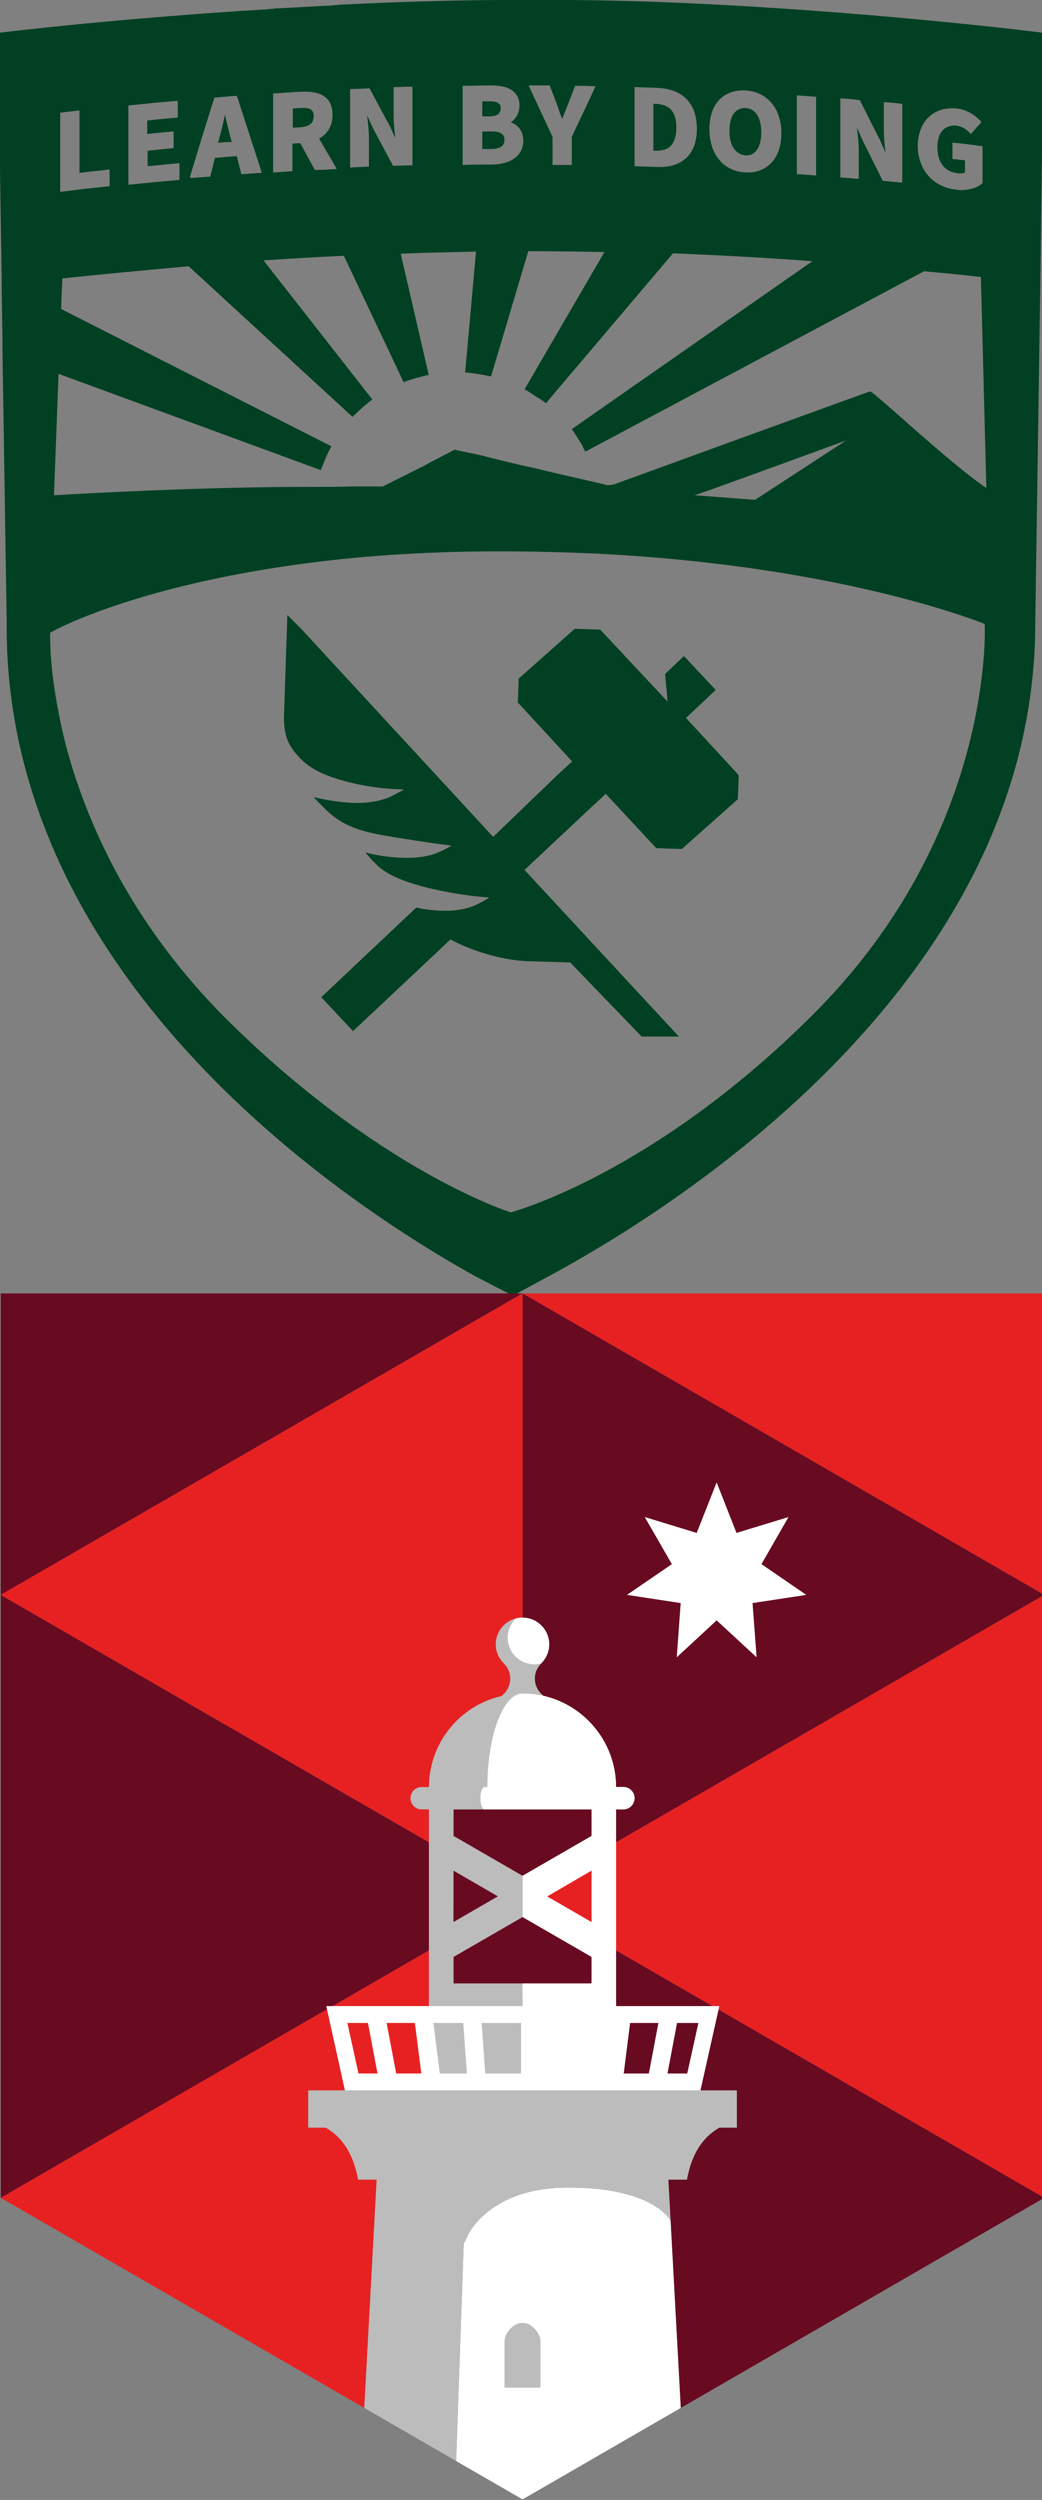 <?xml version="1.0" encoding="UTF-8"?>
<svg width="24.911" height="59.715" version="1.1" viewBox="0 0 24.911 59.715" xml:space="preserve" xmlns="http://www.w3.org/2000/svg">
<rect x="0" y="0" width="24.911" height="59.715" fill="#808080" stroke="none"/>
<style type="text/css">
	.st0{fill:#024023;}
</style>
<path class="st0" d="m17.61 18.46-1.21-1.31 0.71-0.67-0.76-0.81-0.45 0.43 0.06 0.66-1.61-1.72-0.61-0.02-1.34 1.19-0.02 0.57 1.3 1.41-0.07 0.06-0.25 0.23-1.57 1.51-4.59-4.97-0.33-0.33-0.08 2.39c-0.01 0.38 0.06 0.61 0.2 0.81 0.02 0.02 0.03 0.05 0.05 0.07 0.17 0.21 0.36 0.39 0.75 0.55 0.7 0.28 1.51 0.33 1.51 0.33l0.36 0.02-0.32 0.17s-0.02 0.01-0.05 0.02c-0.1 0.04-0.38 0.14-0.82 0.13-0.27-0.01-0.6-0.05-0.97-0.14 0.06 0.07 0.14 0.15 0.23 0.24l0.06 0.06c0.38 0.37 0.78 0.5 1.3 0.6 0.49 0.09 1.39 0.22 1.4 0.22l0.31 0.04-0.25 0.13-0.03 0.01c-0.01 0.01-0.32 0.17-0.88 0.15-0.37-0.01-0.69-0.07-0.91-0.13l0.17 0.19 0.07 0.07c0.19 0.21 0.52 0.38 1.01 0.52 0.14 0.04 0.29 0.08 0.43 0.11 0.5 0.11 0.95 0.16 0.96 0.16l0.33 0.03-0.19 0.11-0.1 0.05c-0.04 0.02-0.36 0.19-0.94 0.15-0.17-0.01-0.34-0.03-0.51-0.07h-0.01l-2.27 2.14 0.76 0.81 2.33-2.19c0.47 0.26 1.23 0.5 1.85 0.52l1.01 0.03 1.71 1.77h0.89l-3.69-3.98 1.62-1.52 0.23-0.21 0.09-0.09 1.21 1.3 0.61 0.02 1.34-1.19 0.02-0.57z"/><path class="st0" d="m11.97 2.59c0-0.05-0.01-0.09-0.04-0.11-0.04-0.04-0.11-0.06-0.22-0.06h-0.18v0.36h0.17c0.18 0 0.27-0.07 0.27-0.19"/><path class="st0" d="m7.5 2.77c0-0.07-0.02-0.11-0.05-0.14-0.05-0.04-0.13-0.06-0.26-0.05l-0.19 0.01v0.46l0.19-0.01c0.21-0.02 0.31-0.1 0.31-0.27"/><path class="st0" d="m12.06 3.34c0-0.06-0.01-0.1-0.05-0.13-0.05-0.05-0.13-0.07-0.26-0.07h-0.22v0.42h0.21c0.22 0 0.32-0.08 0.32-0.22"/><path class="st0" d="m17.82 3.71c0.09 0.01 0.17-0.02 0.23-0.08 0.1-0.09 0.15-0.26 0.15-0.47 0-0.35-0.14-0.57-0.38-0.58h-0.02c-0.08 0-0.15 0.03-0.21 0.08-0.1 0.09-0.15 0.25-0.15 0.46-0.01 0.34 0.14 0.57 0.38 0.59"/><path class="st0" d="m16.03 3.49c0.09-0.09 0.14-0.24 0.14-0.44 0-0.38-0.16-0.56-0.5-0.57h-0.05v1.12h0.05c0.17 0 0.28-0.03 0.36-0.11"/><path class="st0" d="m23.58 11.65c-0.01 0-0.01-0.01-0.02-0.01-0.02-0.01-0.04-0.02-0.06-0.04-0.88-0.61-2.61-2.25-2.7-2.25-0.02 0-6.12 2.22-6.12 2.22-0.01 0-0.09 0.02-0.15 0.02l-0.3-0.07-1.13-0.26-0.32-0.08-0.05-0.01-0.28-0.06-0.42-0.1-0.32-0.08-0.11-0.03-0.26-0.06-0.11-0.02-0.18-0.04-0.11-0.02-0.07-0.02-0.19 0.1-0.1 0.05-0.15 0.08-0.1 0.05-0.2 0.11-0.98 0.49h-0.77c-0.25 0.01-0.54 0.01-0.82 0.01-2.66-0.01-5.75 0.17-6.27 0.2l0.11-2.9 6.27 2.3c0.01-0.03 0.02-0.07 0.04-0.1 0.01-0.03 0.03-0.07 0.04-0.1 0.02-0.06 0.05-0.12 0.07-0.17 0.02-0.03 0.03-0.07 0.05-0.1s0.03-0.06 0.05-0.1l-6.46-3.28 0.03-0.73c0.77-0.08 1.8-0.18 3.02-0.29l3.92 3.6c0.02-0.03 0.05-0.05 0.08-0.08l0.08-0.08c0.05-0.04 0.09-0.08 0.14-0.12 0.03-0.02 0.06-0.05 0.08-0.07 0.03-0.02 0.06-0.04 0.09-0.07l-2.6-3.32c0.61-0.04 1.26-0.08 1.92-0.11l1.43 3.02c0.03-0.01 0.07-0.03 0.1-0.04s0.07-0.02 0.1-0.03c0.06-0.02 0.12-0.04 0.18-0.05 0.04-0.01 0.07-0.02 0.11-0.03s0.07-0.02 0.11-0.02l-0.67-2.9c0.17-0.01 0.34-0.01 0.51-0.02 0.43-0.01 0.86-0.02 1.29-0.03l-0.26 2.89c0.04 0 0.07 0 0.11 0.01 0.04 0 0.07 0.01 0.11 0.01l0.18 0.03c0.04 0.01 0.07 0.01 0.11 0.02s0.07 0.02 0.11 0.02l0.89-2.99h0.01c0.61 0 1.21 0.01 1.81 0.02l-1.91 3.28c0.03 0.02 0.06 0.03 0.09 0.05l0.09 0.06c0.05 0.03 0.1 0.07 0.16 0.1l0.09 0.06c0.03 0.02 0.05 0.04 0.08 0.06v0.01l0.01-0.01 0.06-0.08 2.97-3.5c1.17 0.05 2.3 0.11 3.33 0.19l-5.75 4.01 0.12 0.18c0.02 0.03 0.03 0.05 0.05 0.08s0.03 0.05 0.05 0.08 0.04 0.06 0.05 0.1c0.02 0.03 0.03 0.06 0.05 0.1l8.1-4.31c0.45 0.04 0.86 0.08 1.22 0.12 0.05 0.01 0.1 0.01 0.14 0.02zm-6.97 0.18c0.03-0.01 0.13-0.05 0.29-0.1 0.87-0.31 3.33-1.21 3.33-1.21l-2.18 1.42zm6.9 3.97c-0.04 0.42-0.11 0.98-0.26 1.64-0.2 0.88-0.53 1.92-1.09 3.04-0.6 1.21-1.47 2.5-2.71 3.74-3.85 3.85-7.24 4.74-7.24 4.74s-3.17-0.99-6.88-4.7c-1.23-1.25-2.1-2.53-2.71-3.73-0.5-0.99-0.83-1.91-1.04-2.71-0.15-0.58-0.24-1.1-0.3-1.52-0.1-0.74-0.08-1.19-0.08-1.19s0.03-0.01 0.08-0.04c0.24-0.13 1.08-0.53 2.55-0.93 0.99-0.27 2.27-0.54 3.85-0.73 1.24-0.15 2.66-0.24 4.28-0.24 0.78 0 1.52 0.02 2.22 0.05 5.57 0.27 8.82 1.48 9.3 1.66 0.04 0.02 0.06 0.02 0.06 0.02s0.02 0.35-0.03 0.9m-22.07-13.11h0.02c0.14-0.02 0.28-0.03 0.41-0.05h0.03v1.49c0.23-0.03 0.46-0.05 0.69-0.08h0.03v0.4h-0.02c-0.38 0.04-0.76 0.08-1.13 0.13h-0.03zm1.61-0.17h0.02c0.38-0.04 0.77-0.08 1.15-0.11h0.03v0.4h-0.02c-0.24 0.02-0.47 0.04-0.71 0.07v0.32l0.6-0.06h0.03v0.4h-0.02l-0.6 0.06v0.37c0.24-0.02 0.49-0.05 0.73-0.07h0.03v0.4h-0.02c-0.38 0.03-0.78 0.07-1.17 0.11h-0.03v-1.89zm1.49 1.71c0.19-0.63 0.38-1.25 0.58-1.88v-0.02h0.02c0.17-0.01 0.33-0.03 0.5-0.04h0.02l0.01 0.02 0.59 1.82h-0.03c-0.15 0.01-0.29 0.02-0.44 0.03h-0.02l-0.11-0.43c-0.17 0.01-0.35 0.03-0.52 0.04-0.04 0.14-0.07 0.29-0.11 0.43v0.02h-0.02l-0.42 0.03h-0.04zm2-2h0.02c0.22-0.01 0.44-0.03 0.66-0.04 0.26-0.01 0.46 0.04 0.58 0.15 0.1 0.09 0.15 0.23 0.15 0.41 0 0.25-0.11 0.44-0.32 0.56 0.13 0.23 0.27 0.46 0.4 0.69l0.02 0.04h-0.04c-0.15 0.01-0.31 0.02-0.46 0.02h-0.02l-0.01-0.01c-0.11-0.21-0.23-0.42-0.34-0.63-0.06 0-0.13 0.01-0.19 0.01v0.66h-0.02c-0.14 0.01-0.28 0.02-0.41 0.03h-0.03v-1.89zm1.82-0.1h0.02c0.14-0.01 0.28-0.01 0.43-0.02h0.02l0.01 0.01c0.16 0.3 0.32 0.6 0.48 0.89l0.13 0.29c-0.02-0.17-0.04-0.37-0.04-0.55v-0.67h0.02c0.13 0 0.26-0.01 0.4-0.01h0.03v1.88h-0.02c-0.14 0-0.28 0.01-0.42 0.01h-0.02l-0.01-0.01-0.48-0.9-0.13-0.29v0.03c0.02 0.16 0.04 0.35 0.04 0.52v0.67h-0.02c-0.13 0.01-0.26 0.01-0.4 0.02h-0.03v-1.87zm2.71-0.08h0.02c0.21 0 0.42-0.01 0.63-0.01 0.28 0 0.47 0.05 0.58 0.17 0.08 0.08 0.12 0.18 0.12 0.31 0 0.17-0.09 0.33-0.21 0.4 0.19 0.07 0.3 0.23 0.3 0.44 0 0.35-0.28 0.56-0.74 0.57-0.23 0-0.45 0-0.68 0.01h-0.03v-1.89zm1.61-0.01h0.46l0.01 0.02c0.05 0.14 0.11 0.28 0.16 0.42 0.03 0.09 0.06 0.17 0.09 0.26l0.04 0.1 0.06-0.15c0.03-0.07 0.05-0.13 0.08-0.2l0.17-0.44h0.02c0.14 0 0.29 0 0.43 0.01h0.04l-0.02 0.04c-0.18 0.39-0.37 0.78-0.55 1.17v0.67h-0.46v-0.67c-0.18-0.39-0.37-0.79-0.55-1.18l-0.02-0.04zm2.48 0.04h0.03c0.17 0.01 0.35 0.01 0.52 0.02 0.61 0.02 0.95 0.37 0.95 0.97 0 0.3-0.08 0.54-0.25 0.7-0.15 0.14-0.36 0.22-0.63 0.22h-0.05c-0.18-0.01-0.36-0.01-0.54-0.02h-0.02v-1.89zm2.06 0.28c0.15-0.14 0.35-0.21 0.6-0.2 0.52 0.03 0.86 0.43 0.86 1.02 0 0.32-0.09 0.57-0.27 0.74-0.14 0.13-0.32 0.2-0.53 0.2h-0.06c-0.52-0.03-0.86-0.43-0.86-1.03 0-0.32 0.09-0.57 0.26-0.73m1.83-0.08h0.03c0.14 0.01 0.28 0.02 0.41 0.03h0.02v1.88h-0.03c-0.14-0.01-0.28-0.02-0.41-0.03h-0.02zm1.04 0.07h0.03c0.14 0.01 0.28 0.02 0.42 0.04h0.01l0.01 0.01c0.16 0.32 0.32 0.64 0.48 0.95l0.13 0.3c-0.02-0.17-0.04-0.37-0.04-0.54v-0.67h0.03c0.13 0.01 0.26 0.02 0.39 0.04h0.02v1.88h-0.03c-0.14-0.01-0.28-0.03-0.42-0.04h-0.01l-0.01-0.01-0.48-0.96-0.13-0.3v0.02c0.02 0.17 0.04 0.35 0.04 0.52v0.68h-0.03l-0.39-0.03h-0.02zm2.13 0.43c0.17-0.15 0.39-0.21 0.64-0.19 0.29 0.03 0.48 0.19 0.59 0.31l0.01 0.02-0.25 0.28-0.02-0.02c-0.09-0.09-0.18-0.16-0.33-0.18-0.12-0.01-0.22 0.02-0.3 0.09-0.1 0.09-0.15 0.24-0.15 0.42 0 0.37 0.17 0.59 0.49 0.63 0.06 0.01 0.13 0 0.17-0.02v-0.29c-0.09-0.01-0.19-0.02-0.28-0.03h-0.02v-0.39h0.03c0.22 0.02 0.45 0.05 0.67 0.08h0.02v0.88l-0.01 0.01c-0.12 0.11-0.31 0.16-0.51 0.16-0.04 0-0.07 0-0.11-0.01-0.56-0.06-0.92-0.48-0.92-1.06 0.01-0.29 0.1-0.53 0.28-0.69m-4.2-2.62c-0.06 0-0.12-0.01-0.18-0.01-1.33-0.08-2.76-0.14-4.22-0.15h-1.72c-1.26 0.01-2.52 0.05-3.72 0.11-0.04 0-0.07 0-0.11 0.01-0.04 0-0.07 0-0.11 0.01-0.45 0.02-0.89 0.05-1.32 0.07-0.04 0-0.08 0-0.11 0.01-0.04 0-0.08 0-0.11 0.01-3.66 0.22-6.42 0.56-6.42 0.56v3.28l0.04 2.59v0.24l0.02 1.31v0.24l0.1 6.43c-0.02 2.25 0.54 4.27 1.42 6.07 2.54 5.17 7.78 8.44 9.81 9.56l0.87 0.45 0.83-0.45c2.11-1.13 7.58-4.44 10.21-9.67 0.89-1.77 1.45-3.76 1.45-5.95l0.12-8.1 0.04-3.01v-2.99s-2.97-0.38-6.89-0.62"/><path class="st0" d="m5.5 3.24c-0.03-0.11-0.06-0.24-0.09-0.36-0.01-0.05-0.02-0.09-0.03-0.14-0.04 0.17-0.08 0.36-0.13 0.53-0.01 0.05-0.02 0.09-0.04 0.14 0.11-0.01 0.22-0.02 0.33-0.02z"/>
<g transform="matrix(.339 0 0 -.339 -12.456 68.765)"><g transform="translate(80.19,65.414)"><path d="m0 0 6.791-3.922h0.487l-0.049-0.248 22.967-13.262v42.486l-30.196-17.433z" fill="#e72122"/></g><g transform="translate(60.198,61.492)"><path d="m0 0 6.794 3.922v7.621l-30.196 17.433v-42.486l23.011 13.285-0.051 0.225z" fill="#680a20"/></g><g transform="translate(73.594,111.71)"><path d="m0 0 36.793-21.243v21.243z" fill="#e72122"/></g><g transform="translate(36.796,111.71)"><path d="m0 0v-21.243l36.798 21.243z" fill="#680a20"/></g><g transform="translate(88.706,55.551)"><path d="m0 0v-2.621h-1.237c-1.182-0.686-1.951-1.852-2.283-3.666h-1.311l0.159-2.897 0.717-13.189 25.636 14.805-22.967 13.261-1.282-5.693z" fill="#680a20"/></g><g transform="translate(86.981,61.492)"><path d="m0 0-6.791 3.922v-3.922z" fill="#680a20"/></g><g transform="translate(61.067,55.551)"><path d="m0 0-1.26 5.717-23.011-13.285 25.637-14.805 0.874 16.086h-1.309c-0.33 1.814-1.097 2.98-2.283 3.666h-1.232v2.621z" fill="#e72122"/></g><g transform="translate(66.992,65.414)"><path d="m0 0-6.794-3.922h6.794z" fill="#e72122"/></g><g transform="translate(74.427,85.566)"><path d="m0 0c0.165 0 0.325 0.022 0.48 0.061 0.348 0.345 0.574 0.826 0.574 1.358 0 1.04-0.849 1.887-1.887 1.887-0.165 0-0.326-0.021-0.48-0.061-0.356-0.344-0.575-0.826-0.575-1.355 0-1.041 0.844-1.89 1.888-1.89" fill="#fff"/></g><g transform="translate(76.577,48.701)"><path d="m0 0c-5.315-0.064-6.818-3.305-6.818-3.305l-0.315-0.666-0.534-15.293 4.684-2.703 11.157 6.444-0.717 13.189c-0.089 0.17-1.407 2.412-7.457 2.334" fill="#fff"/></g><g transform="translate(58.483,55.551)"><path d="m0 0v-2.621h1.232c1.186-0.686 1.953-1.852 2.283-3.666h1.309l-0.874-16.086 6.477-3.74 0.534 15.293 0.314 0.666s1.503 3.24 6.819 3.304c6.05 0.079 7.368-2.164 7.457-2.334l-0.159 2.897h1.311c0.331 1.814 1.101 2.98 2.282 3.666h1.238v2.621z" fill="#bdbcbc"/></g><g transform="translate(74.861,37.904)"><path d="m0 0c0 0.477-0.573 1.27-1.272 1.27-0.702 0-1.257-0.793-1.268-1.27v-3.297h2.54z" fill="#bdbcbc"/></g><g transform="translate(68.728,75.351)"><path d="m0 0v-1.871l4.863-2.808 4.871 2.81v1.869z" fill="#680a20"/></g><g transform="translate(73.591,67.768)"><path d="m0 0-4.863-2.809v-1.871h9.734v1.867z" fill="#680a20"/></g><g transform="translate(80.19,76.932)"><path d="m0 0h0.519c0.432 0 0.786-0.353 0.786-0.79 0-0.436-0.354-0.791-0.786-0.791h-0.519v-2.316l30.196 17.433-36.793 21.243v-22.84c1.038 0 1.887-0.846 1.887-1.886 0-0.508-0.208-0.972-0.532-1.314h1e-3c-7e-3 -6e-3 -0.013-0.013-0.02-0.019-8e-3 -9e-3 -0.014-0.018-0.022-0.026 5e-3 6e-3 0.011 0.013 0.016 0.02-0.28-0.272-0.463-0.642-0.463-1.068 0-0.502 0.247-0.953 0.627-1.228 2.919-0.678 5.099-3.294 5.103-6.418" fill="#680a20"/></g><g transform="translate(73.591,63.088)"><path d="m0 0h-4.863v1.871l4.866 2.809h3e-3l-3e-3 2e-3v2.902l-4.866 2.808v1.871h2.143c-0.142 0.056-0.252 0.396-0.252 0.791 0 0.438 0.134 0.79 0.297 0.79h0.193c3e-3 3.638 1.114 6.591 2.485 6.591 0.514 0 1.013-0.06 1.492-0.173-0.38 0.276-0.626 0.724-0.626 1.229 0 0.415 0.175 0.778 0.444 1.047-0.153-0.038-0.313-0.06-0.477-0.06-1.044 0-1.888 0.849-1.888 1.89 0 0.529 0.219 1.011 0.574 1.355-0.81-0.212-1.411-0.951-1.411-1.826 0-0.512 0.205-0.972 0.536-1.314 0.292-0.272 0.487-0.654 0.487-1.092 0-0.505-0.248-0.955-0.623-1.238-2.926-0.671-5.103-3.285-5.11-6.411h-0.514c-0.44 0-0.788-0.353-0.788-0.791 0-0.434 0.348-0.793 0.788-0.788h0.514v-13.857h6.599z" fill="#bdbcbc"/></g><g transform="translate(73.594,70.674)"><path d="m0 0v-2.904l4.868-2.813v-1.867h-4.871v-1.596h-13.835l1.312-5.941h25.07l1.331 5.941h-7.278v13.857h0.518c0.433 0 0.786 0.356 0.786 0.791 0 0.438-0.353 0.79-0.786 0.79h-0.518c-5e-3 3.638-2.959 6.591-6.597 6.591-1.371 0-2.481-2.953-2.485-6.591h-0.193c-0.163 0-0.297-0.352-0.297-0.79 0-0.395 0.11-0.735 0.252-0.791h7.591v-1.867z" fill="#fff"/></g><g transform="translate(68.728,71.035)"><path d="m0 0 3.126-1.809-3.133-1.81z" fill="#680a20"/></g><g transform="translate(78.462,71.039)"><path d="m0 0-3.126-1.82 3.126-1.805z" fill="#e72122"/></g><g transform="translate(87.283,88.672)"><path d="m0 0-2.813-2.602 0.276 3.82-3.787 0.578 3.167 2.166-1.914 3.318 3.664-1.118 1.407 3.56 1.4-3.56 3.667 1.118-1.907-3.318 3.16-2.166-3.789-0.578 0.287-3.82z" fill="#fff"/></g><g transform="translate(66.478,75.351)"><path d="m0 0c-0.439-5e-3 -0.788 0.354-0.788 0.788 0 0.438 0.349 0.791 0.788 0.791h0.515c6e-3 3.126 2.183 5.739 5.109 6.411 0.375 0.282 0.623 0.733 0.623 1.238 0 0.438-0.194 0.82-0.486 1.092-0.331 0.342-0.536 0.802-0.536 1.314 0 0.875 0.6 1.614 1.411 1.826 0.154 0.04 0.315 0.061 0.48 0.061v22.839l-36.798-21.243 30.197-17.433v2.316z" fill="#e72122"/></g><g transform="translate(67.759,56.744)"><path d="m0 0h1.908l-0.253 3.559h-2.106z" fill="#bdbcbc"/></g><g transform="translate(70.962,56.744)"><path d="m0 0h2.525v3.559h-2.775z" fill="#bdbcbc"/></g><g transform="translate(64.685,56.744)"><path d="m0 0h1.771l-0.453 3.559h-1.996z" fill="#e72122"/></g><g transform="translate(62.024,56.744)"><path d="m0 0h1.342l-0.673 3.559h-1.451z" fill="#e72122"/></g><g transform="translate(80.73,56.744)"><path d="m0 0h1.772l0.672 3.559h-1.996z" fill="#680a20"/></g><g transform="translate(83.816,56.744)"><path d="m0 0h1.393l0.785 3.559h-1.505z" fill="#680a20"/></g></g></svg>
